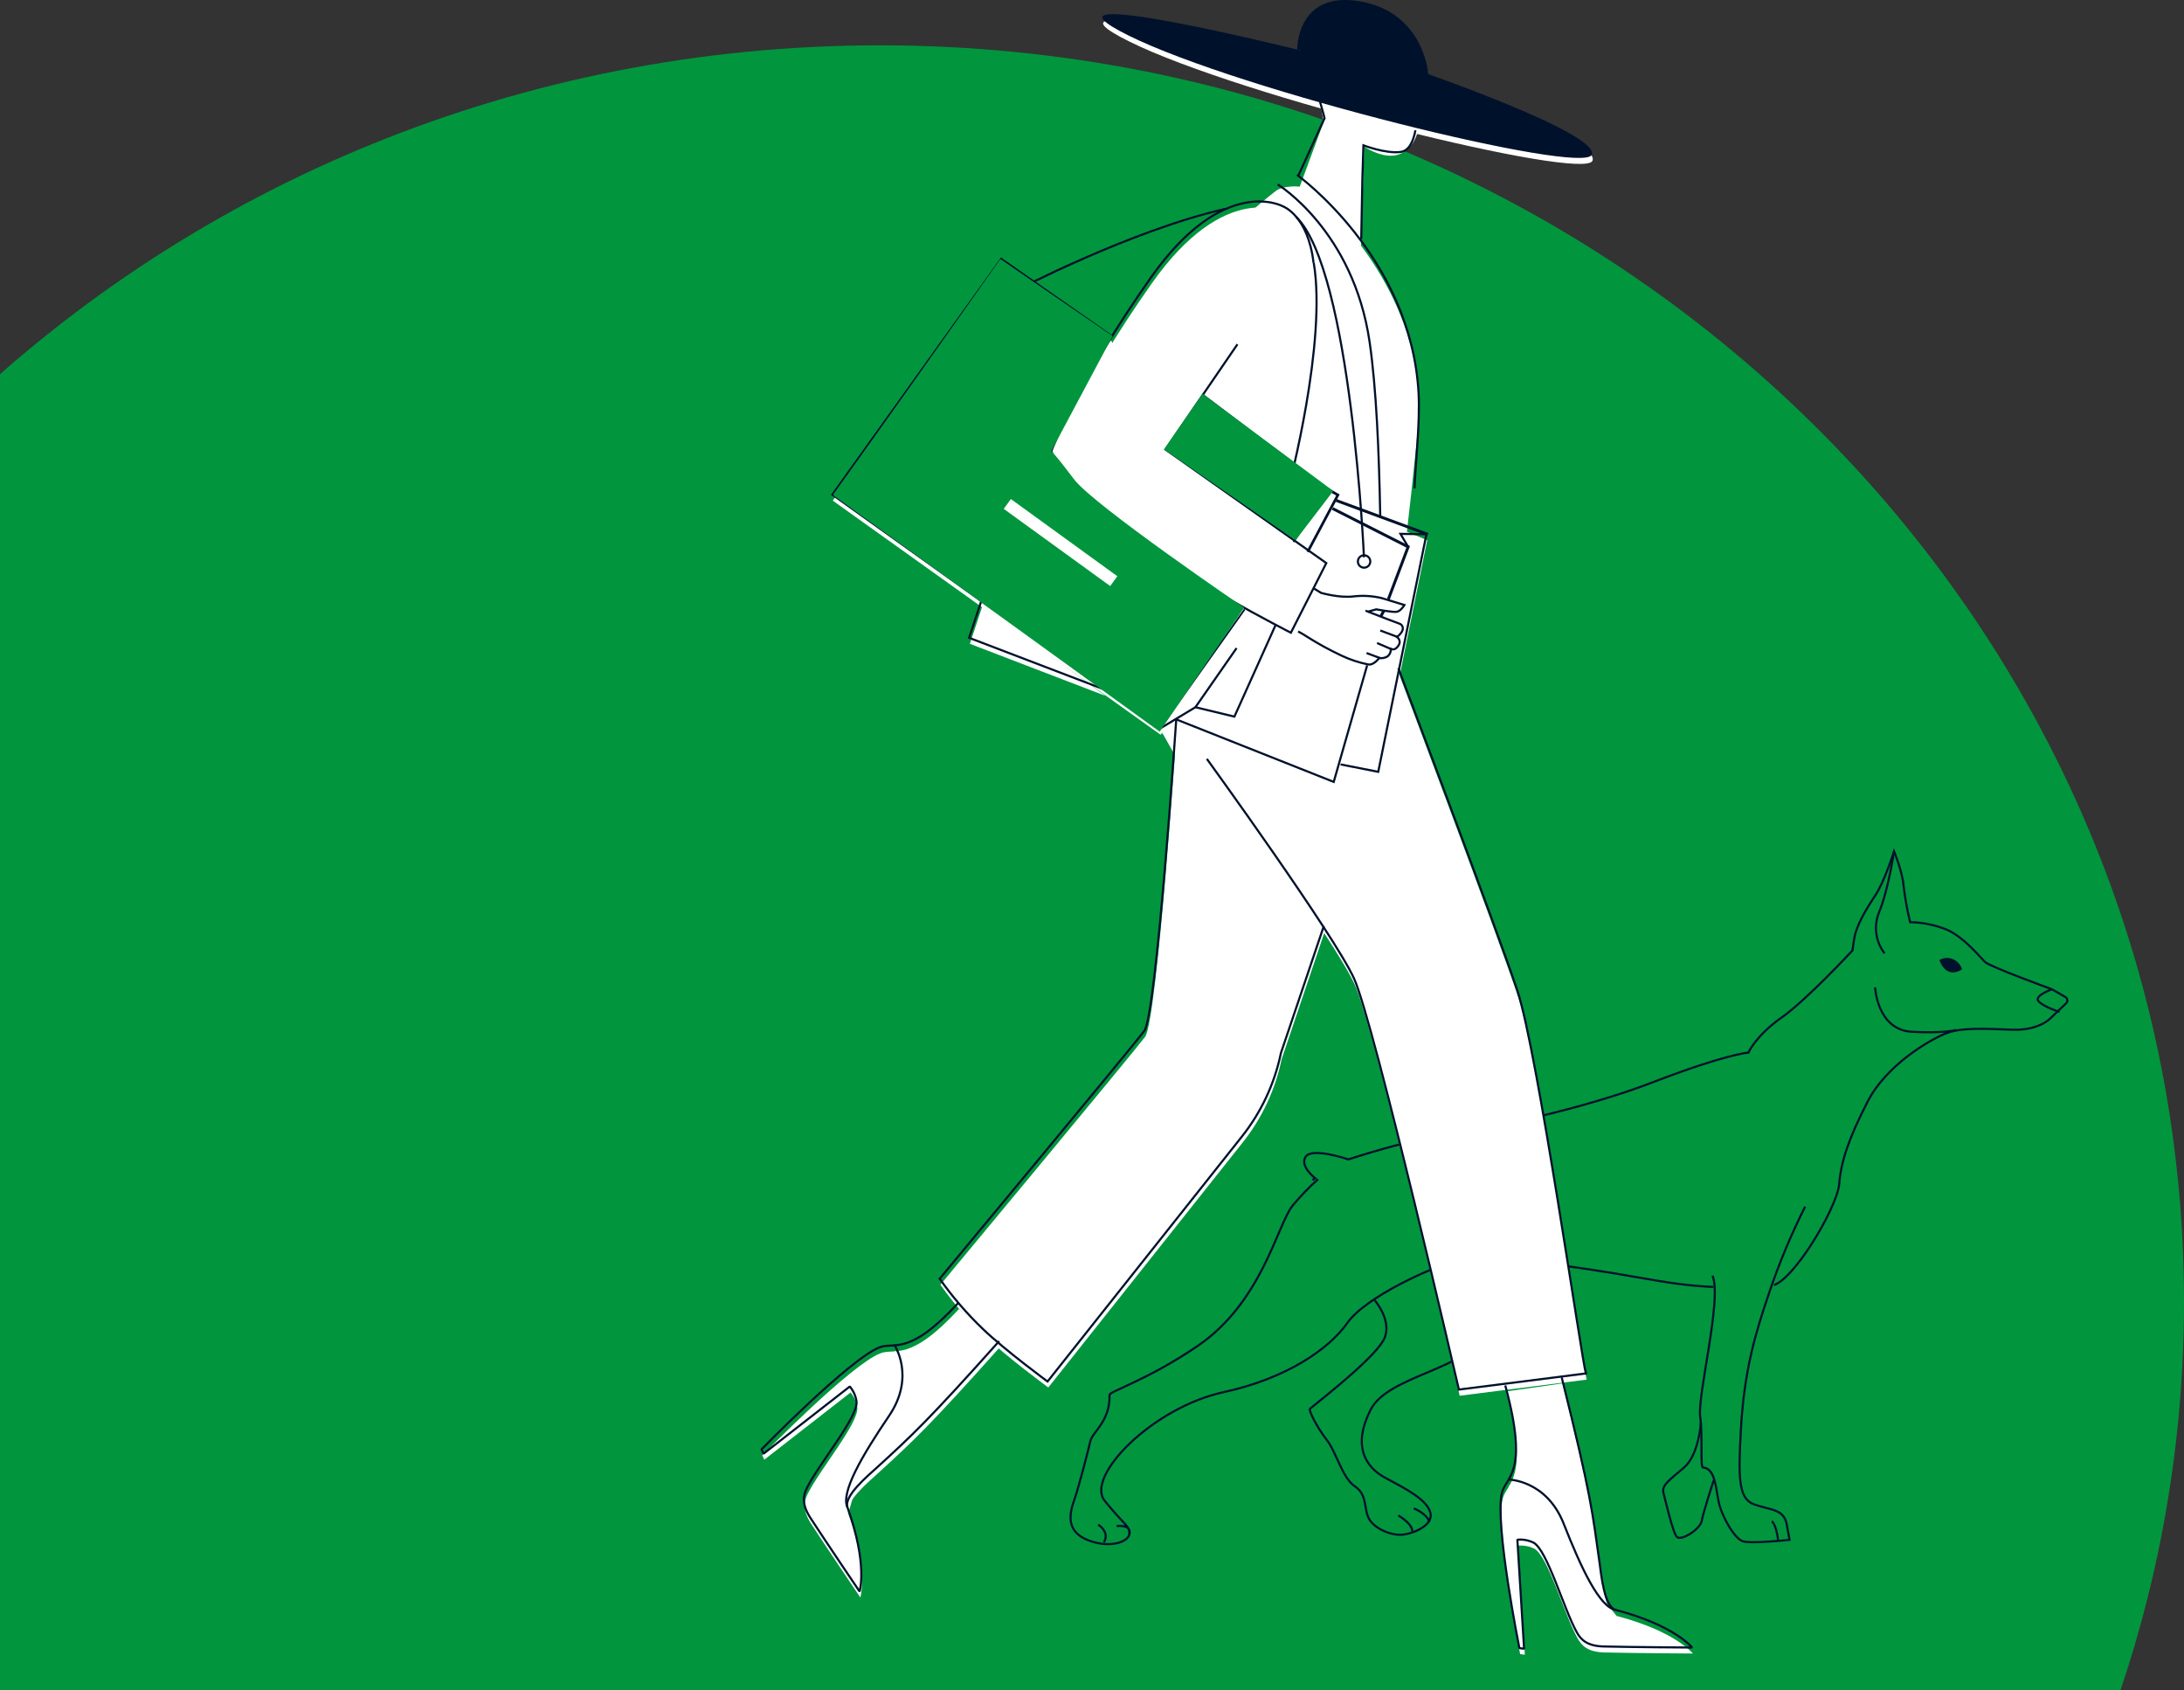 <svg width="831" height="643" viewBox="0 0 831 643" fill="none" xmlns="http://www.w3.org/2000/svg">
<rect x="0" y="0" width="831" height="643" fill="#333333" stroke="none"/>
<g clip-path="url(#clip0_236_50037)">
<path d="M334.743 973.122C608.818 973.122 831 759.142 831 495.184C831 231.226 608.818 17.245 334.743 17.245C60.667 17.245 -161.515 231.226 -161.515 495.184C-161.515 759.142 60.667 973.122 334.743 973.122Z" fill="#01963D"/>
<path d="M499.423 448.944C499.716 448.641 500.062 448.394 500.443 448.214C500.443 448.214 494.326 443.539 496.846 439.945C499.366 436.351 513.039 441.025 513.039 441.025C513.039 441.025 537.148 433.115 551.543 431.317C565.937 429.52 602.283 421.968 629.273 411.542C656.263 401.116 665.253 400.395 665.253 400.395C665.253 400.395 668.132 393.925 677.847 387.092C687.563 380.259 704.837 361.565 704.837 361.565L705.557 356.893C706.277 352.219 709.873 346.106 713.474 340.712C717.076 335.318 720.673 323.814 720.673 323.814C720.673 323.814 723.911 331.725 724.271 336.758C724.826 341.479 725.668 346.161 726.791 350.78C731.606 350.879 736.361 351.856 740.824 353.663C747.301 356.54 753.42 364.089 755.218 365.888C757.015 367.686 780.769 376.314 780.769 376.314L785.861 379.258C786.064 379.375 786.237 379.538 786.366 379.734C786.495 379.93 786.576 380.153 786.604 380.386C786.632 380.618 786.605 380.854 786.525 381.075C786.446 381.295 786.317 381.494 786.147 381.656L780.049 387.459C780.049 387.459 775.734 392.056 765.654 391.698C755.575 391.339 746.222 390.693 740.107 393.21C733.991 395.728 717.791 405.074 710.596 419.095C703.402 433.117 700.522 441.747 699.802 450.375C699.409 455.094 694.5 465.293 688.772 474.04C684.025 481.289 678.724 487.54 674.972 488.844" stroke="#00112C" stroke-width="0.807" stroke-miterlimit="10"/>
<path d="M501.517 448.573C498.02 451.67 494.771 455.036 491.801 458.641C485.863 466.192 480.197 495.313 455.636 512.03C436.582 525.001 422.129 529.262 422.169 530.63C422.457 540.636 415.692 544.652 414.882 548.156C414.072 551.661 410.567 565.414 408.673 570.808C406.779 576.202 405.704 582.672 414.072 585.908C422.44 589.144 429.455 586.447 429.73 583.481C430.005 580.514 427.571 579.976 420.282 570.807C412.993 561.637 438.366 535.485 465.626 529.55C489.496 524.357 505.66 513.192 512.676 503.215C519.693 493.239 545.064 482.001 552.261 480.205C566.282 476.703 601.201 482.001 623.512 485.956C635.694 488.116 642.435 489.088 651.941 489.552" stroke="#00112C" stroke-width="0.807" stroke-miterlimit="10"/>
<path d="M746.581 368.759C746.318 367.872 745.858 367.055 745.234 366.37C744.611 365.685 743.841 365.15 742.982 364.804C742.169 364.483 741.294 364.348 740.422 364.411C739.55 364.473 738.703 364.731 737.944 365.165C737.944 365.165 740.104 372.713 746.581 368.759Z" fill="#00112C"/>
<path d="M780.766 376.309C780.766 376.309 773.569 378.824 775.728 380.981C777.887 383.138 783.644 384.936 783.644 384.936" stroke="#00112C" stroke-width="0.807" stroke-miterlimit="10"/>
<path d="M717.074 362.646C715.397 360.48 714.316 357.915 713.937 355.203C713.558 352.491 713.895 349.728 714.915 347.187C718.513 338.557 720.673 323.816 720.673 323.816" stroke="#00112C" stroke-width="0.807" stroke-miterlimit="10"/>
<path d="M713.473 375.591C713.473 375.591 714.194 391.767 727.509 392.489C739.879 393.157 744.409 391.766 744.409 391.766" stroke="#00112C" stroke-width="0.807" stroke-miterlimit="10"/>
<path d="M562.682 479.502C566.892 484.936 571.691 494.728 565.48 506.907C558.194 521.196 528.237 523.08 521.488 536.298C514.739 549.515 519.06 557.869 527.159 562.185C535.259 566.501 542.543 570.274 544.163 575.126C545.783 579.978 538.225 583.216 533.907 583.756C529.589 584.297 523.11 581.597 520.952 577.824C518.793 574.051 520.413 568.656 515.553 565.419C510.692 562.181 508.537 552.476 504.758 547.621C500.979 542.767 497.819 536.37 498.433 535.874C504.508 530.947 524.325 515.407 526.889 508.791C529.602 501.806 522.752 494.232 522.752 494.232" stroke="#00112C" stroke-width="0.807" stroke-miterlimit="10"/>
<path d="M537.948 573.779C537.948 573.779 542.807 575.665 543.886 578.902" stroke="#00112C" stroke-width="0.807" stroke-miterlimit="10"/>
<path d="M532.015 576.475C532.015 576.475 537.414 579.441 537.414 582.679" stroke="#00112C" stroke-width="0.807" stroke-miterlimit="10"/>
<path d="M417.851 579.982C417.851 579.982 422.44 582.679 420.01 586.724" stroke="#00112C" stroke-width="0.807" stroke-miterlimit="10"/>
<path d="M424.866 580.52C424.866 580.52 430.538 579.711 429.725 583.487" stroke="#00112C" stroke-width="0.807" stroke-miterlimit="10"/>
<path d="M647.197 541.095C647.197 541.095 646.446 553.375 640.777 558.23C635.108 563.084 632.147 564.971 632.952 567.938C633.757 570.904 636.459 583.038 638.079 584.654C639.7 586.271 646.985 581.688 647.525 578.455C648.065 575.221 652.076 563.026 652.076 563.026" stroke="#00112C" stroke-width="0.807" stroke-miterlimit="10"/>
<path d="M686.845 458.998C681.52 469.568 676.951 480.501 673.171 491.715C667.96 507.045 663.633 521.198 662.374 544.208C661.388 562.269 661.474 570.093 667.412 572.25C673.35 574.407 678.748 573.869 679.829 579.8L680.908 585.732C680.908 585.732 666.335 587.351 663.096 586.272C659.857 585.193 654.999 576.564 653.918 571.172C652.836 565.781 652.552 558.543 647.98 558.229C646.855 558.152 647.98 546.902 646.901 538.814C645.822 530.726 655.358 493.872 651.58 485.244" stroke="#00112C" stroke-width="0.807" stroke-miterlimit="10"/>
<path d="M674.159 578.717C674.159 578.717 675.779 579.526 676.589 586" stroke="#00112C" stroke-width="0.807" stroke-miterlimit="10"/>
<path d="M420.611 264.697L369.025 244.896L373.811 230.459" fill="white"/>
<path d="M520.476 255.371L507.758 299.708L447.847 275.934" fill="white"/>
<path d="M507.306 195.711L536.08 210.293L528.532 230.268" fill="white"/>
<path d="M531.544 209.593L529.408 199.833L543.043 205.491L524.696 295.872L505.586 291.347" fill="white"/>
<path d="M519.268 214.274C519.268 214.274 514.466 105.26 493.5 84.822L519.268 214.274Z" fill="white"/>
<path d="M519.312 218.216C520.615 218.216 521.671 217.16 521.671 215.858C521.671 214.556 520.615 213.501 519.312 213.501C518.008 213.501 516.952 214.556 516.952 215.858C516.952 217.16 518.008 218.216 519.312 218.216Z" fill="white"/>
<path d="M471.131 133.238L443.738 173.242L504.941 216.47L491.459 242.963C491.459 242.963 448.49 221.204 425.437 202.65C404.378 185.703 400.294 173.91 400.294 173.91C400.294 173.91 410.347 147.385 438.207 107.863C466.066 68.34 488.445 80.772 488.445 80.772C488.445 80.772 497.97 84.153 500.087 102.242" fill="white"/>
<path d="M543.937 30.563C543.937 30.563 609.146 53.316 605.93 61.15C602.715 68.984 472.134 36.854 429.659 15.778C387.185 -5.298 494.583 21.304 494.583 21.304" fill="white"/>
<path d="M543.833 30.827C543.833 30.827 542.31 7.103 517.941 2.817C493.572 -1.468 493.855 21.075 493.855 21.075C493.855 21.075 517.66 32.404 543.833 30.827Z" fill="white"/>
<path d="M486.457 72.44C486.457 72.44 515.274 89.951 521.435 132.469C523.973 149.982 525.011 174.056 525.463 198.521" fill="white"/>
<path d="M529.104 258.094C529.391 249.156 540.667 163.098 540.044 151.764C537.751 110.104 509.344 81.873 498.217 72.346C495.684 70.176 488.085 70.592 485.444 72.632C471.758 83.203 434.428 116.441 425.295 145.84C414.304 181.225 410.64 222.705 410.64 222.705L459.493 309.335L458.576 291.338L532.373 256.515C532.373 256.515 569.967 356.168 577.638 379.158C585.309 402.148 602.189 520.199 603.723 524.795L555.392 530.927C555.392 530.927 523.168 391.422 515.497 374.559C507.825 357.695 459.49 291.009 459.49 291.009" fill="white"/>
<path d="M457.694 152.243L505.409 188.313L492.463 208.455" fill="white"/>
<path d="M473.869 234.078L441.579 279.476L316.877 190.44L381.221 100.642L422.915 129.773" fill="white"/>
<path d="M594.514 526.228C605.766 571.198 606.276 578.095 608.835 596.237C609.593 601.609 610.684 613.537 615.144 614.704C637.482 620.55 644.128 628.983 644.128 628.983C644.128 628.983 621.401 628.847 610.487 628.583C604.23 628.432 601.835 626.043 600.273 623.233C595.156 614.035 589.009 591.851 583.773 589.083C581.87 588.153 579.747 587.769 577.639 587.974L580.191 629.451L578.402 629.197C578.402 629.197 568.934 582.018 571.752 570.176C573.25 563.894 582.232 563.022 573.03 529.295" fill="white"/>
<path d="M490.683 187.384C490.683 187.384 505.261 132.323 500.147 102.173L490.683 187.384Z" fill="white"/>
<path d="M441.575 279.456L455.137 271.298L469.969 274.87L485.568 240.185" fill="white"/>
<path d="M497.843 212.222L509.352 190.568L505.406 188.312" fill="white"/>
<path d="M490.044 191.65C491.347 191.65 492.404 190.594 492.404 189.292C492.404 187.99 491.347 186.934 490.044 186.934C488.741 186.934 487.684 187.99 487.684 189.292C487.684 190.594 488.741 191.65 490.044 191.65Z" fill="white"/>
<path d="M384.849 117.036C386.152 117.036 387.208 115.98 387.208 114.678C387.208 113.376 386.152 112.321 384.849 112.321C383.545 112.321 382.489 113.376 382.489 114.678C382.489 115.98 383.545 117.036 384.849 117.036Z" fill="white"/>
<path d="M574.054 565.065C574.054 565.065 588.632 565.065 595.28 581.927C601.928 598.789 608.922 613.753 615.144 614.703" fill="white"/>
<path d="M503.983 354.557L487.671 402.835C485.28 414.435 480.198 425.312 472.834 434.593L398.873 527.79C398.873 527.79 382.612 515.841 374.324 507.86C368.214 502.024 362.689 495.605 357.828 488.696C357.828 488.696 431.097 400.547 435.701 394.415C440.305 388.283 447.849 275.862 447.849 275.862" fill="white"/>
<path d="M519.84 234.573C521.878 235.312 528.697 238.049 530.584 238.691C531.587 239.032 533.112 239.665 533.112 239.665C533.112 239.665 535.048 240.718 533.359 243.069C532.919 243.659 532.382 244.171 531.77 244.581C532.039 244.745 532.271 244.963 532.449 245.222C532.628 245.481 532.75 245.775 532.807 246.084C532.865 246.394 532.856 246.712 532.781 247.017C532.707 247.323 532.568 247.609 532.375 247.858C530.977 250.094 529.499 249.038 529.499 249.038C529.536 249.584 529.445 250.131 529.234 250.636C529.023 251.141 528.697 251.59 528.282 251.948C527.314 252.544 526.162 252.768 525.042 252.576C525.042 252.576 523.069 255.366 520.924 255.039C517.413 254.341 514.001 253.216 510.763 251.691C500.673 246.898 496.89 243.768 494.205 242.491" fill="white"/>
<path d="M500.019 226.013L502.96 227.801C502.96 227.801 510.024 229.853 515.385 229.133C518.893 228.738 522.443 228.946 525.88 229.749L534.67 232.419C534.67 232.419 533.275 234.769 531.71 235.005C530.146 235.242 523.931 234.067 523.931 234.067L520.732 234.961" fill="white"/>
<path d="M380.461 512.43C354.014 542.065 347.215 548.399 334.442 560.068C330.436 563.729 321.203 571.371 322.761 575.712C330.561 597.426 327.354 607.668 327.354 607.668C327.354 607.668 314.623 588.862 308.671 579.717C305.26 574.476 305.874 571.151 307.315 568.275C312.02 558.861 326.862 541.253 326.186 535.371C325.879 533.279 324.995 531.312 323.635 529.692L290.831 555.24L290.029 553.621C290.029 553.621 323.635 519.146 335.004 514.778C340.609 512.624 346.008 518.434 364.875 497.942" fill="white"/>
<path d="M340.52 513.783C340.52 513.783 348.76 525.797 338.594 540.81C328.429 555.823 320.026 570.044 322.76 575.708" fill="white"/>
<path d="M537.957 31.451C538.262 32.365 544.83 52.291 533.263 58.311C527.297 61.417 519.093 55.804 519.093 55.804L517.501 104.354L497.043 91.848L493.378 74.154L503.657 46.351L501.622 35.721L537.957 31.451Z" fill="white"/>
<path d="M488.493 263.533C488.798 264.448 502.844 347.113 502.844 347.113L501.316 355.958L454.909 323.932L449.717 278.478L488.493 263.533Z" fill="white"/>
<path d="M422.555 263.172L368.739 242.62L373.524 228.184" stroke="#00112C" stroke-width="0.807" stroke-miterlimit="10"/>
<path d="M520.19 253.096L507.472 297.432L447.56 273.658" stroke="#00112C" stroke-width="0.807" stroke-miterlimit="10"/>
<path d="M526.519 232.4L525.369 234.508" stroke="#00112C" stroke-width="1.11" stroke-miterlimit="10"/>
<path d="M507.02 193.436L535.794 208.018L528.246 227.993" stroke="#00112C" stroke-width="1.093" stroke-miterlimit="10"/>
<path d="M535.794 208.018L532.871 203.076L542.756 203.215L524.411 293.593L510.089 290.783" stroke="#00112C" stroke-width="0.807" stroke-miterlimit="10"/>
<path d="M518.982 212C518.982 212 514.174 102.986 493.214 82.548" stroke="#00112C" stroke-width="0.807" stroke-miterlimit="10"/>
<path d="M519.025 215.94C520.329 215.94 521.385 214.884 521.385 213.582C521.385 212.28 520.329 211.224 519.025 211.224C517.722 211.224 516.666 212.28 516.666 213.582C516.666 214.884 517.722 215.94 519.025 215.94Z" stroke="#00112C" stroke-width="0.807" stroke-miterlimit="10"/>
<path d="M543.334 203.273L508.426 190.37" stroke="#00112C" stroke-width="1.093" stroke-miterlimit="10"/>
<path d="M493.949 66.94L503.981 44.99C503.981 44.99 503.178 41.712 502.28 38.755" stroke="#00112C" stroke-width="0.807" stroke-miterlimit="10"/>
<path d="M538.563 49.558C537.722 54.017 536.043 57.379 532.949 57.795C527.285 58.556 518.779 55.286 518.779 55.286L518.379 67.938L517.943 90.992" stroke="#00112C" stroke-width="0.807" stroke-miterlimit="10"/>
<path d="M470.845 130.958L443.452 170.964L504.652 214.19L491.173 240.683C491.173 240.683 448.201 218.924 425.15 200.37C404.091 183.421 399.998 171.629 399.998 171.629C399.998 171.629 410.053 145.104 437.913 105.581C465.774 66.059 488.152 78.49 488.152 78.49C488.152 78.49 497.676 81.872 499.793 99.961" stroke="#00112C" stroke-width="0.807" stroke-miterlimit="10"/>
<path d="M543.656 28.287C543.656 28.287 608.864 51.04 605.648 58.873C602.433 66.706 471.856 34.579 429.379 13.5C386.902 -7.578 494.304 19.026 494.304 19.026" fill="#00112C"/>
<path d="M543.546 28.551C543.546 28.551 542.024 4.826 517.654 0.541C493.284 -3.745 493.569 18.798 493.569 18.798C493.569 18.798 517.374 30.13 543.546 28.551Z" fill="#00112C"/>
<path d="M486.165 70.165C486.165 70.165 514.983 87.676 521.145 130.194C523.683 147.706 524.721 171.782 525.172 196.245" stroke="#00112C" stroke-width="0.807" stroke-miterlimit="10"/>
<path d="M493.494 66.515C493.494 66.515 536.894 97.576 539.756 149.49C540.379 160.823 538.506 176.836 538.221 185.774" stroke="#00112C" stroke-width="0.807" stroke-miterlimit="10"/>
<path d="M457.407 149.972L505.121 186.04L492.187 206.18" stroke="#00112C" stroke-width="0.639" stroke-miterlimit="10"/>
<path d="M473.582 231.801L441.292 277.199L316.59 188.167L380.934 98.369L422.627 127.5" stroke="#00112C" stroke-width="0.639" stroke-miterlimit="10"/>
<path d="M594.226 523.953C605.478 568.921 605.991 575.819 608.548 593.961C609.305 599.333 610.397 611.263 614.858 612.43C637.195 618.277 643.84 626.706 643.84 626.706C643.84 626.706 621.114 626.57 610.2 626.305C603.943 626.154 601.546 623.768 599.984 620.958C594.87 611.759 588.724 589.576 583.486 586.805C581.583 585.877 579.46 585.493 577.352 585.697L579.906 627.175L578.114 626.92C578.114 626.92 568.649 579.742 571.466 567.897C572.963 561.615 581.946 560.743 572.745 527.016" stroke="#00112C" stroke-width="0.807" stroke-linejoin="bevel"/>
<path d="M490.397 185.113C490.397 185.113 504.976 130.051 499.86 99.904" stroke="#00112C" stroke-width="0.807" stroke-miterlimit="10"/>
<path d="M386.31 110.65C386.31 110.65 430.299 87.656 466.101 79.478" stroke="#00112C" stroke-width="0.807" stroke-miterlimit="10"/>
<path d="M441.29 277.18L454.852 269.022L469.685 272.594L485.285 237.909" stroke="#00112C" stroke-width="0.807" stroke-miterlimit="10"/>
<path d="M497.559 209.946L509.067 188.292L505.121 186.035" stroke="#00112C" stroke-miterlimit="10"/>
<path d="M489.758 189.375C491.061 189.375 492.118 188.319 492.118 187.017C492.118 185.715 491.061 184.659 489.758 184.659C488.454 184.659 487.398 185.715 487.398 187.017C487.398 188.319 488.454 189.375 489.758 189.375Z" stroke="#00112C" stroke-width="0.639" stroke-miterlimit="10"/>
<path d="M384.562 114.759C385.866 114.759 386.922 113.704 386.922 112.402C386.922 111.1 385.866 110.044 384.562 110.044C383.259 110.044 382.203 111.1 382.203 112.402C382.203 113.704 383.259 114.759 384.562 114.759Z" stroke="#00112C" stroke-width="0.639" stroke-miterlimit="10"/>
<path d="M573.767 562.789C573.767 562.789 588.345 562.789 594.993 579.653C601.641 596.518 608.636 611.481 614.857 612.43" stroke="#00112C" stroke-width="0.807" stroke-miterlimit="10"/>
<path d="M459.198 288.661C459.198 288.661 507.529 355.349 515.204 372.213C522.879 389.078 555.099 528.579 555.099 528.579L603.431 522.447C601.897 517.85 585.017 399.807 577.345 376.81C569.674 353.814 532.078 254.17 532.078 254.17" stroke="#00112C" stroke-width="0.807" stroke-miterlimit="10"/>
<path d="M503.697 352.283L487.385 400.558C484.993 412.158 479.911 423.035 472.548 432.317L398.587 525.513C398.587 525.513 382.326 513.565 374.036 505.584C367.927 499.747 362.402 493.328 357.541 486.42C357.541 486.42 430.81 398.272 435.414 392.14C440.018 386.008 447.562 273.584 447.562 273.584" stroke="#00112C" stroke-width="0.807" stroke-miterlimit="10"/>
<path d="M454.85 269.022L470.514 246.537" stroke="#00112C" stroke-width="0.807" stroke-miterlimit="10"/>
<path d="M519.556 232.297C521.596 233.042 528.416 235.773 530.3 236.415C531.306 236.757 532.831 237.389 532.831 237.389C532.831 237.389 534.768 238.442 533.077 240.792C532.637 241.384 532.099 241.895 531.486 242.305C531.755 242.468 531.987 242.687 532.166 242.946C532.345 243.205 532.467 243.499 532.524 243.809C532.581 244.118 532.572 244.436 532.497 244.742C532.422 245.048 532.284 245.334 532.09 245.583C530.696 247.817 529.216 246.762 529.216 246.762C529.253 247.308 529.162 247.855 528.951 248.36C528.74 248.865 528.414 249.314 527.999 249.671C527.032 250.268 525.879 250.491 524.759 250.3C524.759 250.3 522.786 253.09 520.642 252.763C517.131 252.066 513.718 250.941 510.48 249.414C500.39 244.621 496.607 241.492 493.922 240.215" stroke="#00112C" stroke-width="0.807" stroke-linejoin="round"/>
<path d="M525.179 239.834L531.781 242.314" stroke="#00112C" stroke-width="0.807" stroke-miterlimit="10"/>
<path d="M523.964 244.601L529.328 246.917" stroke="#00112C" stroke-width="0.807" stroke-miterlimit="10"/>
<path d="M519.96 248.41L525.163 250.355" stroke="#00112C" stroke-width="0.807" stroke-miterlimit="10"/>
<path d="M499.732 223.737L502.674 225.527C502.674 225.527 509.737 227.576 515.097 226.857C518.605 226.463 522.156 226.671 525.594 227.473L534.381 230.142C534.381 230.142 532.988 232.493 531.422 232.729C529.856 232.966 523.642 231.793 523.642 231.793L520.445 232.686" stroke="#00112C" stroke-width="0.807" stroke-miterlimit="10"/>
<path d="M380.173 510.155C353.726 539.79 346.929 546.124 334.156 557.79C330.149 561.451 320.917 569.094 322.475 573.434C330.275 595.148 327.068 605.391 327.068 605.391C327.068 605.391 314.334 586.585 308.385 577.441C304.974 572.2 305.588 568.875 307.029 565.999C311.733 556.584 326.576 538.979 325.9 533.097C325.593 531.004 324.709 529.038 323.349 527.416L290.545 552.965L289.743 551.344C289.743 551.344 323.348 516.873 334.715 512.502C340.322 510.347 345.719 516.158 364.587 495.666" stroke="#00112C" stroke-width="0.807" stroke-linejoin="bevel"/>
<path d="M340.235 511.505C340.235 511.505 348.473 523.519 338.309 538.532C328.144 553.545 319.741 567.767 322.474 573.43" stroke="#00112C" stroke-width="0.807" stroke-miterlimit="10"/>
<path d="M423.346 127.837L380.602 98.553L317.094 188.438L441.259 278.323L473.418 231.145C473.418 231.145 416.018 192.097 408.689 182.34C401.361 172.583 400.003 171.612 400.003 171.612L423.346 127.837Z" fill="#01963D"/>
<path d="M457.542 149.796L507.293 186.759L492.959 205.516L442.887 170.946L457.542 149.796Z" fill="#01963D"/>
<path d="M381.916 193.564L422.424 222.929L425.137 219.194L384.629 189.829L381.916 193.564Z" fill="white"/>
</g>
<defs>
<clipPath id="clip0_236_50037">
<rect width="831" height="643" fill="white"/>
</clipPath>
</defs>
</svg>
